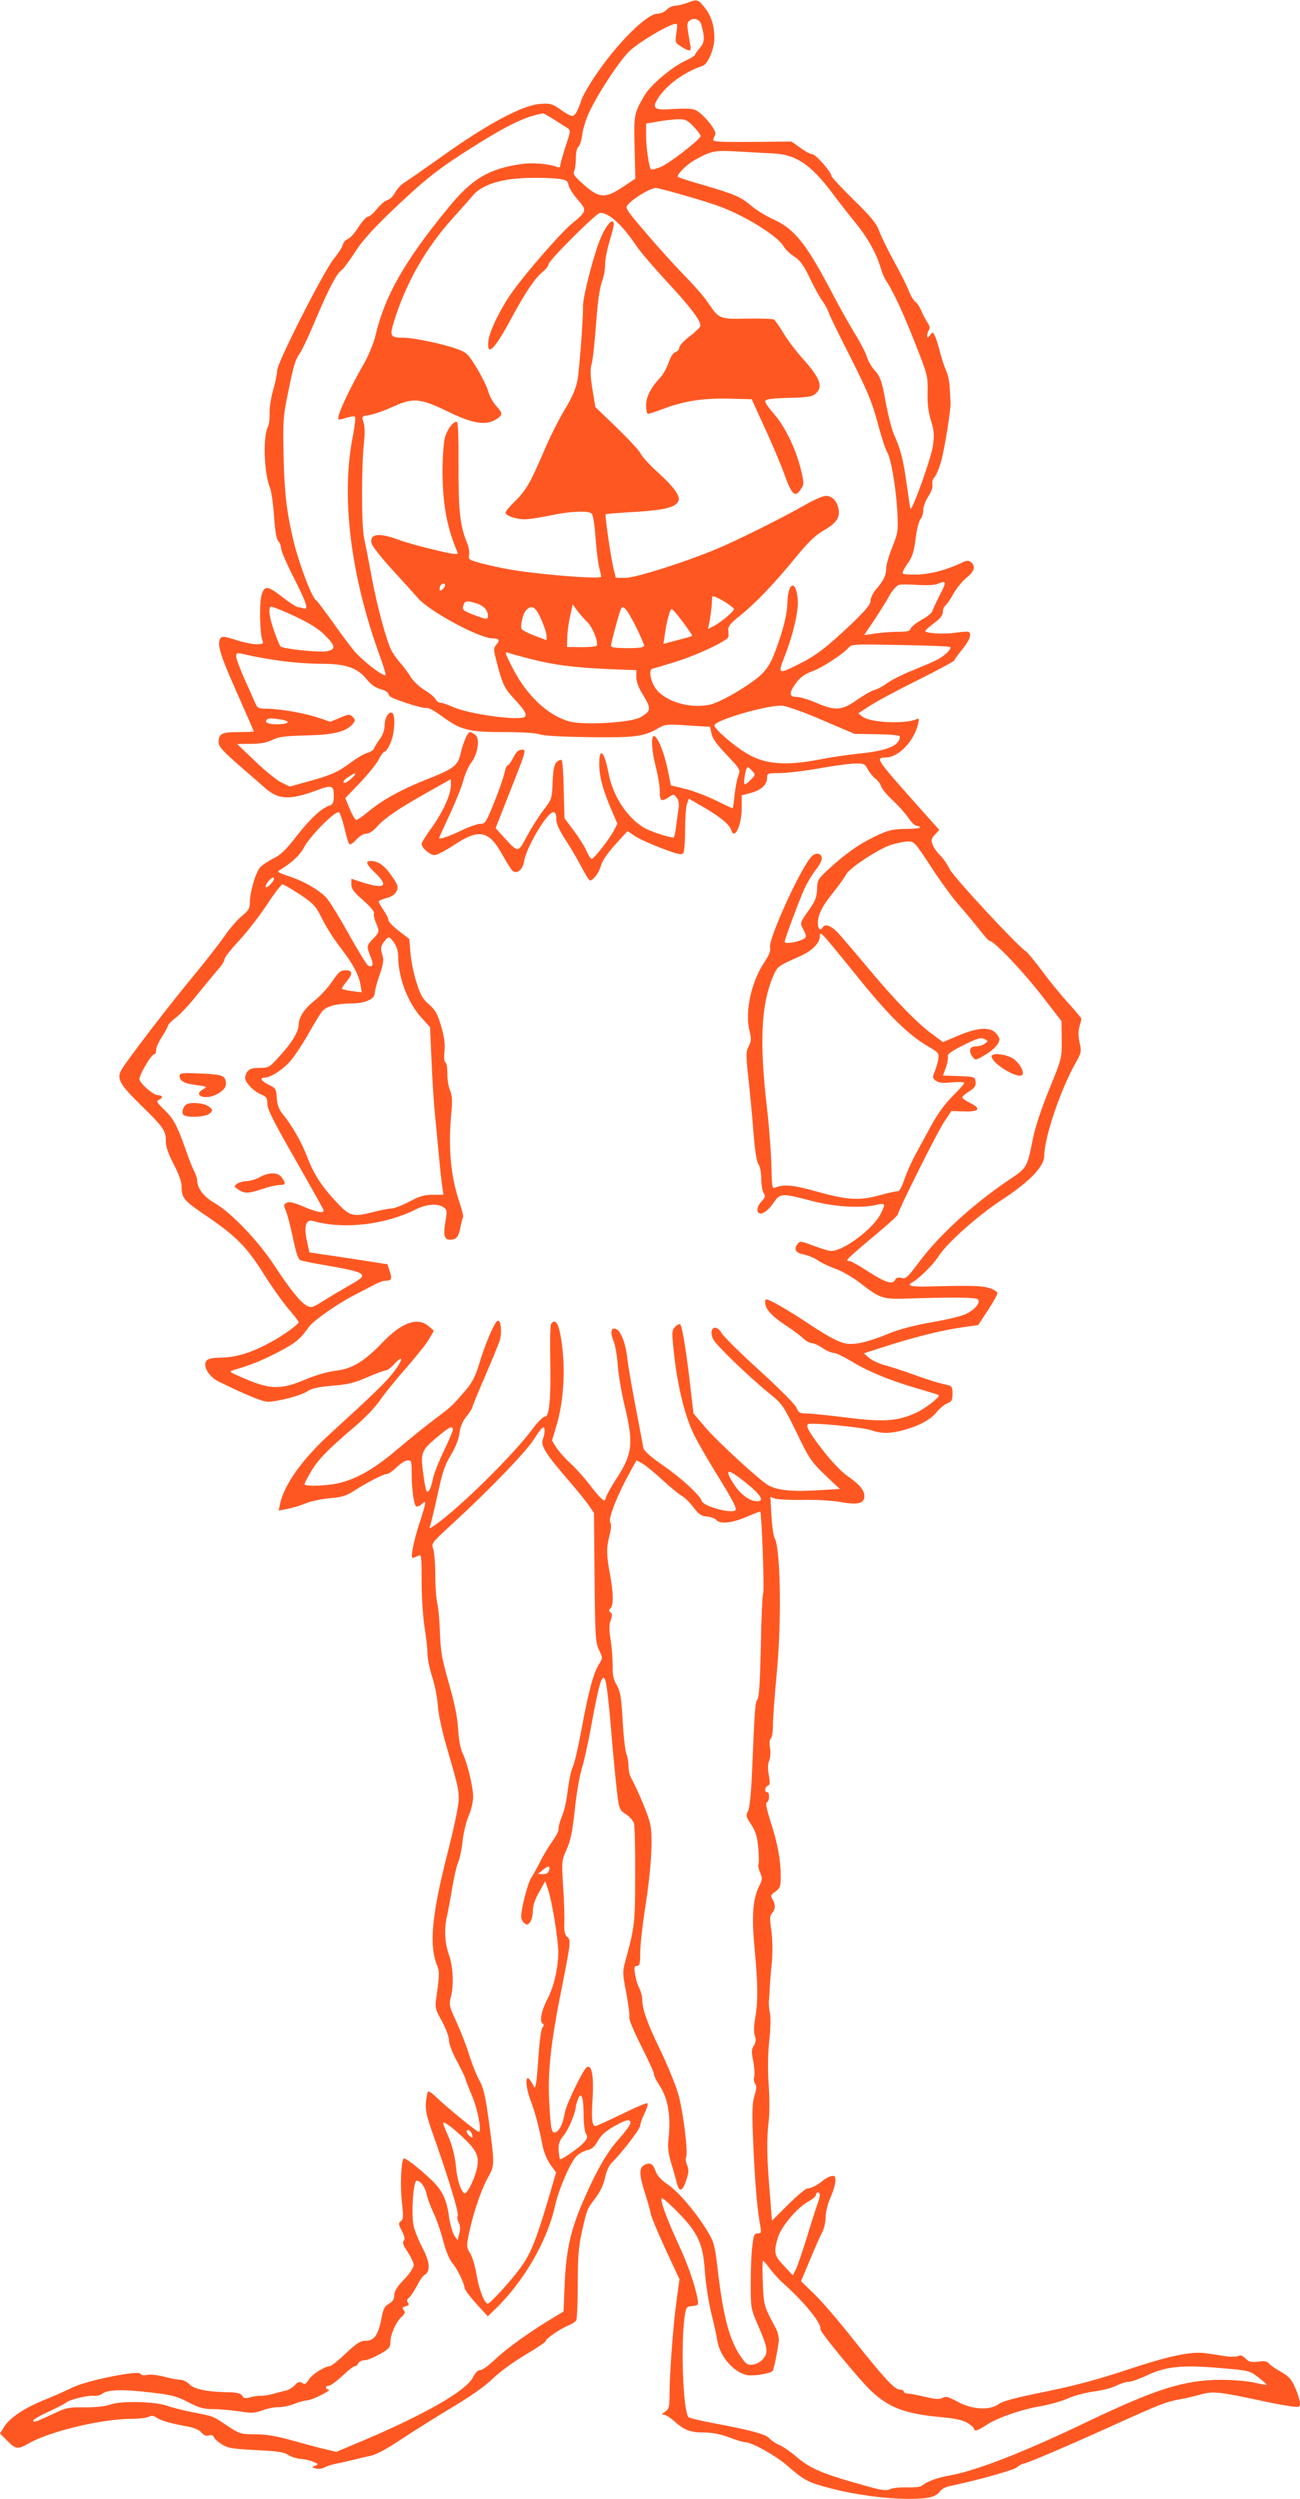 <?xml version="1.0" standalone="no"?>
<!DOCTYPE svg PUBLIC "-//W3C//DTD SVG 20010904//EN"
 "http://www.w3.org/TR/2001/REC-SVG-20010904/DTD/svg10.dtd">
<svg version="1.0" xmlns="http://www.w3.org/2000/svg"
 width="666pt" height="1280pt" viewBox="0 0 666 1280"
 preserveAspectRatio="xMidYMid meet">
<g transform="translate(0,1280) scale(0.1,-0.1)"
fill="#ff5722" stroke="none">
<path d="M3520 12785 c-19 -7 -47 -14 -61 -14 -14 -1 -34 -10 -44 -21 -10 -11
-30 -20 -46 -20 -56 0 -211 -155 -325 -326 -30 -45 -59 -97 -65 -115 -16 -50
-30 -77 -44 -83 -7 -2 -34 11 -61 31 -45 32 -54 34 -105 31 -90 -6 -267 -100
-489 -258 -101 -72 -196 -138 -211 -147 -14 -8 -34 -30 -44 -48 -9 -19 -27
-36 -39 -39 -12 -3 -37 -24 -55 -46 -17 -22 -38 -40 -46 -40 -8 0 -30 -24 -49
-54 -19 -30 -43 -57 -54 -60 -11 -4 -23 -17 -26 -30 -3 -13 -24 -45 -46 -72
-51 -62 -290 -532 -290 -571 0 -15 -9 -60 -20 -98 -11 -39 -20 -92 -19 -120 1
-27 -2 -59 -8 -70 -27 -53 -21 -238 11 -316 7 -19 16 -83 20 -144 5 -74 12
-115 21 -126 8 -8 15 -26 15 -38 0 -12 29 -80 65 -150 67 -132 78 -168 49
-157 -9 3 -21 6 -28 6 -7 0 -41 22 -77 50 -80 62 -95 63 -110 8 -11 -44 -8
-199 6 -230 6 -15 2 -18 -31 -18 -21 0 -69 10 -106 22 -60 19 -70 20 -79 8
-19 -28 -1 -86 85 -279 47 -106 86 -195 86 -197 0 -2 -35 -4 -78 -4 -85 0
-102 -8 -102 -51 0 -23 19 -44 101 -116 56 -48 118 -103 138 -120 66 -59 125
-62 259 -13 82 31 92 28 92 -24 0 -35 -4 -46 -19 -51 -42 -13 -102 -68 -171
-157 -55 -71 -83 -98 -119 -115 -26 -13 -56 -33 -68 -45 -23 -26 -53 -127 -53
-181 0 -30 -7 -41 -41 -69 -22 -18 -62 -64 -89 -103 -26 -38 -100 -133 -164
-210 -118 -142 -337 -428 -364 -475 -26 -45 -8 -76 103 -184 115 -113 125
-128 125 -184 0 -28 13 -64 40 -116 23 -43 40 -89 40 -108 0 -66 10 -77 130
-158 149 -102 205 -158 290 -294 38 -61 94 -140 124 -176 31 -36 56 -68 56
-72 0 -11 -73 -65 -141 -102 -98 -54 -175 -78 -253 -80 -53 -1 -71 -5 -80 -18
-17 -28 15 -81 65 -105 138 -68 224 -103 250 -103 52 0 173 32 203 53 21 15
54 22 128 29 81 6 115 15 179 43 44 19 86 35 94 35 8 0 28 14 44 32 49 53 47
24 -3 -41 -42 -54 -99 -109 -330 -320 -139 -127 -233 -261 -252 -357 l-6 -32
43 9 c24 4 68 17 96 29 29 11 85 23 125 26 59 5 83 12 124 39 65 42 149 85
167 85 8 0 30 16 50 35 20 19 45 35 56 35 18 0 20 -7 20 -59 -1 -80 11 -170
23 -177 5 -3 18 2 29 12 25 23 24 13 -11 -95 -31 -94 -48 -181 -36 -181 4 0
16 5 27 10 18 10 19 6 19 -132 0 -79 7 -183 15 -233 8 -49 15 -111 15 -136 0
-25 11 -77 23 -115 13 -38 27 -105 30 -149 3 -46 22 -134 43 -205 60 -207 64
-223 64 -277 0 -31 -24 -146 -60 -286 -79 -312 -93 -464 -49 -569 11 -27 10
-51 -7 -170 -6 -42 -2 -54 30 -111 20 -37 36 -79 36 -97 0 -19 17 -63 39 -104
21 -39 42 -82 46 -96 4 -14 20 -54 35 -90 28 -66 49 -180 33 -180 -10 0 -162
124 -216 176 -20 20 -40 34 -44 31 -3 -4 -8 -28 -11 -55 -3 -37 3 -69 27 -138
83 -232 144 -432 136 -444 -4 -7 -2 -22 5 -34 8 -15 9 -33 3 -57 l-9 -34 -17
25 c-9 14 -21 58 -27 98 -12 88 -35 134 -92 188 -68 64 -136 116 -141 107 -13
-21 -17 -147 -8 -223 8 -72 8 -87 -5 -97 -14 -10 -13 -16 5 -51 14 -28 17 -42
9 -50 -8 -8 -2 -24 21 -58 17 -26 31 -56 31 -67 0 -11 -22 -44 -50 -73 -36
-37 -50 -61 -50 -81 0 -20 -8 -32 -28 -44 -22 -12 -29 -26 -38 -76 -16 -83
-37 -113 -80 -113 -28 0 -46 -12 -103 -65 -37 -36 -74 -65 -80 -65 -26 0 -93
-42 -109 -69 -14 -23 -20 -26 -34 -17 -14 8 -22 6 -38 -12 -11 -12 -33 -25
-48 -28 -15 -3 -45 -11 -67 -17 -22 -6 -48 -10 -59 -9 -10 1 -34 -2 -52 -7
-28 -8 -36 -6 -43 7 -7 12 -24 17 -63 18 -110 1 -182 15 -206 40 -13 13 -34
24 -47 24 -13 0 -51 7 -85 16 -34 9 -73 13 -88 9 -15 -4 -28 -1 -33 6 -11 19
-277 -35 -349 -71 -30 -15 -95 -44 -145 -64 -103 -42 -177 -92 -205 -139 l-20
-32 37 -37 c43 -44 54 -46 110 -14 107 62 376 126 525 126 38 0 78 5 89 10 14
8 25 7 41 -4 24 -16 79 -31 163 -46 31 -6 57 -18 67 -30 12 -15 24 -20 38 -15
13 4 22 1 26 -9 3 -9 22 -25 41 -37 30 -19 56 -23 173 -29 107 -5 144 -10 165
-24 15 -10 43 -19 63 -21 21 -1 51 -8 67 -15 27 -11 28 -13 10 -20 -19 -7 -19
-7 2 -14 13 -4 32 -2 45 5 13 7 41 16 63 20 22 4 60 13 85 19 25 6 65 16 90
21 28 6 86 37 155 84 61 40 178 114 260 163 97 58 171 110 210 148 34 34 106
86 168 123 59 35 105 66 103 69 -7 7 70 61 113 79 20 8 39 20 43 27 4 6 8 89
8 184 0 136 4 192 20 265 28 123 25 117 70 177 25 34 43 71 50 106 7 33 21 63
35 77 47 45 145 172 145 189 0 10 10 38 22 63 12 24 19 48 15 51 -4 4 -63 -21
-131 -55 -69 -33 -129 -61 -135 -61 -18 0 -22 35 -15 141 7 119 -5 180 -32
158 -20 -17 -103 -189 -110 -229 -9 -54 -25 -90 -44 -100 -24 -13 -28 6 -36
150 -9 154 8 308 62 577 49 248 50 255 29 273 -12 10 -15 29 -14 69 2 31 -1
116 -6 188 -8 130 -7 134 19 192 20 45 29 91 41 202 8 79 24 171 34 204 11 33
34 134 50 225 34 182 47 237 61 245 14 9 23 -53 45 -315 8 -96 20 -217 26
-268 11 -90 13 -94 46 -115 18 -12 37 -33 41 -47 4 -14 7 -133 6 -265 0 -246
-2 -264 -50 -439 -15 -55 -15 -65 5 -167 11 -60 18 -115 15 -123 -3 -8 24 -73
60 -144 36 -71 66 -136 66 -145 0 -9 11 -32 24 -52 48 -70 64 -157 51 -280 -5
-46 -1 -76 15 -130 12 -38 24 -83 28 -99 12 -46 29 -41 47 14 14 42 15 56 5
80 -7 16 -9 34 -5 40 12 20 -16 245 -42 330 -14 47 -56 148 -93 225 -65 134
-90 205 -90 258 0 13 -7 38 -16 56 -9 18 -18 50 -21 72 -5 32 -3 39 11 39 13
0 16 12 16 68 0 37 11 139 25 227 32 202 41 363 26 432 -9 44 -58 162 -102
245 -5 10 -9 33 -9 52 0 19 -5 47 -11 63 -6 15 -15 92 -19 171 -7 120 -12 148
-30 180 -17 28 -22 52 -21 97 0 33 -4 92 -10 132 -9 53 -9 80 0 104 9 25 8 34
-1 40 -10 7 -10 11 0 21 16 16 15 79 -3 175 -18 96 -19 134 -2 199 9 35 10 56
3 67 -11 17 37 141 101 255 l34 62 31 -17 c17 -10 63 -48 102 -84 39 -36 83
-72 97 -80 15 -8 42 -34 61 -59 28 -37 40 -46 70 -48 20 -2 42 -10 48 -18 19
-22 79 -16 154 16 38 16 70 29 71 27 7 -9 22 -405 15 -417 -4 -8 -10 -131 -12
-272 -4 -177 -9 -262 -17 -272 -12 -14 -15 -49 -28 -371 -5 -117 -13 -188 -21
-203 -12 -20 -10 -28 16 -67 23 -35 31 -61 37 -120 3 -41 4 -78 1 -84 -3 -5 0
-24 8 -42 13 -30 12 -37 -5 -71 -32 -64 -39 -152 -23 -320 17 -185 18 -271 3
-354 -7 -41 -8 -73 -2 -91 7 -21 6 -34 -5 -51 -12 -18 -13 -32 -3 -80 6 -31 8
-67 5 -80 -4 -12 -1 -28 5 -36 8 -10 7 -26 -4 -62 -12 -41 -13 -83 -5 -265 9
-198 20 -321 36 -406 5 -28 3 -33 -14 -33 -18 0 -21 -9 -28 -68 -5 -37 -8
-123 -8 -192 0 -122 1 -127 37 -210 50 -115 54 -139 28 -171 -12 -15 -34 -29
-52 -31 -27 -4 -35 0 -59 34 -62 86 -95 208 -124 461 -14 117 -18 133 -52 189
-60 98 -147 200 -202 238 -35 23 -55 46 -63 68 -13 39 -29 48 -58 32 -28 -14
-27 -49 4 -146 14 -43 27 -90 29 -104 2 -14 36 -95 75 -180 l72 -155 -15 -110
c-17 -121 -36 -378 -36 -485 0 -59 -3 -70 -22 -83 -19 -13 -20 -16 -6 -16 10
-1 35 -17 56 -36 49 -44 80 -55 152 -55 39 0 83 -9 126 -25 36 -14 74 -25 83
-25 33 0 156 -69 212 -118 89 -77 107 -87 217 -116 127 -34 288 -56 409 -56
99 0 139 10 160 40 7 10 28 21 46 25 140 29 326 81 346 96 13 11 28 19 33 19
15 0 230 92 462 197 238 108 272 121 341 133 28 5 76 16 107 25 63 17 89 15
313 -33 50 -11 114 -23 143 -27 50 -7 52 -6 52 17 -1 12 -11 47 -24 76 -19 44
-32 59 -72 82 -28 15 -56 35 -63 44 -10 11 -24 14 -56 9 -35 -4 -46 -2 -64 16
-15 15 -26 19 -37 13 -8 -4 -38 -5 -67 -1 -29 5 -73 11 -99 15 -76 11 -188
-13 -408 -86 -147 -49 -264 -80 -415 -111 -149 -30 -218 -48 -238 -63 -46 -34
-136 -29 -210 11 -48 26 -62 30 -77 21 -14 -9 -35 -8 -92 5 -40 10 -81 17 -90
17 -10 0 -18 5 -18 10 0 6 -9 10 -21 10 -26 0 -81 60 -240 260 -67 85 -154
187 -193 225 l-72 70 46 110 c25 61 53 124 63 142 9 18 17 52 17 76 0 26 11
69 25 101 14 31 25 70 25 85 0 25 -3 28 -22 24 -13 -3 -32 -14 -43 -23 -26
-23 -60 -40 -79 -40 -8 0 -52 -37 -98 -82 l-83 -83 -11 140 c-15 173 -17 279
-6 368 5 38 5 123 0 190 -5 80 -4 157 3 223 7 57 8 119 4 140 -5 22 -7 50 -6
63 2 14 4 48 5 75 2 28 6 87 11 131 4 47 3 110 -3 155 -9 62 -9 77 4 91 17 19
18 43 2 70 -11 18 -10 23 15 40 24 18 27 27 27 77 0 82 -16 171 -52 280 -20
64 -27 97 -19 100 14 5 15 52 1 52 -15 0 -12 27 4 33 11 4 12 16 5 54 -6 32
-6 57 2 75 6 15 8 44 4 66 -4 25 -2 42 4 47 6 3 11 34 11 68 0 34 9 157 20
272 25 265 19 631 -11 686 -7 13 -14 66 -17 117 l-5 94 24 -8 c13 -5 76 -8
139 -7 63 2 149 -3 190 -10 88 -16 124 -10 128 22 5 32 -21 65 -80 106 -31 20
-81 72 -121 122 -80 102 -101 139 -87 148 16 10 280 -16 324 -31 49 -18 97
-18 163 0 79 21 141 54 171 92 15 18 39 39 54 45 24 10 28 17 28 50 0 34 -3
39 -27 45 -47 10 -95 25 -178 55 -44 16 -106 36 -138 45 -32 8 -70 26 -85 39
l-26 23 109 35 c145 47 290 83 394 98 l83 12 49 75 c27 41 49 80 49 88 0 7
-17 18 -37 25 -40 13 -90 15 -286 10 -119 -4 -147 2 -112 21 35 20 108 92 134
134 44 68 199 206 322 287 145 95 219 172 219 227 0 92 84 341 162 478 28 49
29 56 19 101 -7 32 -7 60 -1 82 6 19 10 37 10 41 0 3 -29 38 -65 78 -36 39
-97 113 -135 165 -39 52 -77 98 -84 102 -38 22 -368 377 -390 420 -13 26 -35
59 -49 71 -14 13 -31 37 -38 53 -10 27 -9 32 11 54 l22 24 -124 139 c-199 224
-205 232 -149 232 65 1 145 84 165 174 6 25 5 28 -11 21 -61 -25 -237 -16
-274 14 l-22 17 55 36 c30 20 140 80 246 132 106 53 192 100 192 104 0 4 18
29 40 56 37 45 50 79 33 89 -5 3 -35 1 -68 -4 -60 -9 -155 -3 -155 9 1 4 21
22 45 40 31 22 45 40 45 56 0 13 7 29 15 36 8 7 27 34 41 61 15 26 44 62 65
79 41 33 49 59 24 80 -13 11 -23 10 -53 -5 -72 -34 -158 -57 -224 -58 -36 -1
-69 1 -73 5 -4 4 7 26 24 50 25 35 33 59 42 128 5 47 17 92 25 101 8 8 14 30
14 47 0 17 12 48 26 69 15 23 24 47 21 61 -2 13 2 30 11 38 8 9 24 46 34 82
18 65 51 272 48 302 -1 8 -2 40 -4 70 -1 30 -9 71 -18 90 -9 19 -24 64 -33
100 -9 35 -21 73 -27 83 -9 18 -10 18 -23 0 -11 -14 -14 -15 -15 -3 0 8 4 22
9 29 7 10 4 23 -8 40 -10 15 -23 41 -31 59 -7 18 -20 38 -29 45 -10 7 -25 32
-35 57 -9 25 -43 92 -75 150 -32 58 -66 128 -76 155 -14 40 -41 73 -131 161
-63 62 -114 117 -114 122 0 20 -81 112 -98 112 -10 0 -38 15 -62 33 l-45 32
-203 -2 c-171 -1 -202 1 -198 13 3 8 8 20 11 27 6 15 -40 77 -81 110 -28 22
-46 24 -162 17 -69 -4 -81 8 -53 53 44 71 134 137 232 170 26 9 59 88 59 141
0 66 -17 118 -52 160 -32 40 -37 41 -88 21z m73 -112 c19 -67 17 -90 -8 -119
-14 -16 -25 -32 -25 -36 0 -3 -24 -18 -52 -31 -67 -31 -176 -124 -205 -174
-55 -94 -56 -98 -52 -268 l4 -160 -63 -42 c-91 -61 -122 -59 -200 10 -47 41
-58 56 -51 69 5 9 9 39 9 66 0 30 5 54 14 61 7 6 16 34 19 62 4 29 19 79 35
113 49 104 161 273 211 318 48 43 175 120 220 133 23 7 23 6 16 -44 -7 -49 -6
-51 27 -71 45 -27 51 -25 44 13 -19 104 -19 110 -1 123 21 16 51 4 58 -23z
m-755 -485 c28 -18 59 -38 69 -44 17 -11 17 -15 -10 -95 -15 -46 -27 -90 -27
-98 0 -8 -6 -11 -17 -6 -41 16 -126 23 -180 15 -168 -24 -255 -75 -376 -224
-224 -272 -327 -454 -373 -654 -9 -37 -34 -100 -58 -142 -82 -143 -143 -276
-132 -288 3 -2 21 1 40 8 20 6 39 9 44 6 5 -3 0 -45 -9 -93 -64 -314 -14 -721
140 -1142 17 -47 29 -87 26 -89 -10 -10 -117 73 -159 122 -23 28 -75 97 -114
153 -40 56 -77 105 -83 109 -21 12 -85 181 -114 298 -35 145 -48 248 -52 436
-4 172 -2 207 17 300 34 170 41 193 66 230 13 19 51 100 84 180 67 157 104
228 131 247 9 7 40 48 68 92 36 57 92 119 198 220 162 154 230 208 410 321
176 111 269 155 355 169 3 1 29 -14 56 -31z m716 -37 c21 -22 37 -44 35 -49
-8 -22 -164 -142 -206 -158 -24 -9 -46 -15 -48 -12 -10 10 -25 114 -25 173 l0
62 58 10 c31 6 77 11 102 12 41 1 50 -3 84 -38z m408 -137 c114 -5 191 -56
298 -198 37 -50 94 -122 125 -160 60 -74 105 -154 126 -226 7 -25 20 -56 30
-70 34 -50 89 -169 150 -325 61 -155 63 -162 61 -245 -1 -59 4 -103 18 -146
16 -52 17 -73 9 -130 -9 -63 -109 -341 -115 -319 -2 6 -10 62 -19 125 -17 124
-31 179 -64 252 -12 26 -30 97 -42 159 -21 119 -28 140 -64 179 -12 14 -28 43
-35 65 -7 22 -34 74 -60 115 -25 41 -80 138 -120 215 -129 246 -189 321 -295
370 -38 17 -90 49 -115 70 -56 47 -83 59 -243 106 -71 20 -131 40 -134 43 -9
9 46 64 82 84 90 50 105 53 225 46 63 -4 145 -8 182 -10z m-1099 -130 c39 -6
46 -10 50 -33 3 -15 24 -48 47 -74 48 -55 48 -58 -33 -125 -59 -50 -230 -246
-302 -347 -61 -85 -117 -200 -123 -251 -9 -85 31 -46 118 116 73 135 121 206
161 238 16 13 29 30 29 38 0 19 246 264 265 264 45 0 114 -63 182 -165 22 -33
93 -116 157 -185 124 -133 178 -205 174 -230 -2 -8 -27 -32 -56 -54 -28 -21
-52 -47 -52 -56 0 -10 -8 -20 -19 -23 -11 -3 -25 -23 -35 -53 -9 -26 -27 -60
-40 -74 -51 -54 -76 -102 -76 -146 0 -24 4 -44 10 -44 5 0 39 11 76 25 108 41
206 56 337 53 l118 -3 68 -149 c38 -82 84 -191 102 -243 37 -100 53 -114 83
-67 16 24 16 30 -3 107 -27 105 -81 215 -137 278 -24 27 -44 56 -44 63 0 11
26 15 119 18 100 2 122 6 140 22 40 36 23 79 -70 183 -33 37 -77 95 -96 128
-20 33 -42 63 -47 68 -6 4 -68 6 -137 5 -143 -3 -145 -3 -202 82 -16 25 -69
86 -117 135 -49 50 -138 148 -199 220 -106 124 -110 130 -93 148 32 36 124 89
146 84 65 -14 261 -71 321 -94 130 -47 299 -152 328 -203 10 -17 36 -42 57
-55 29 -19 47 -43 79 -110 23 -48 52 -101 65 -118 13 -18 27 -43 31 -57 4 -14
54 -117 112 -230 86 -171 110 -227 139 -335 19 -72 41 -140 49 -151 19 -30 45
-179 52 -304 5 -101 4 -108 -26 -183 -17 -43 -31 -91 -31 -108 0 -36 -13 -62
-51 -107 -16 -18 -29 -44 -29 -59 0 -19 -24 -48 -101 -122 -125 -118 -179
-160 -271 -205 -100 -50 -103 -49 -72 32 47 119 76 242 71 300 -8 105 -50 93
-53 -15 -1 -45 -13 -102 -34 -168 -40 -123 -59 -161 -102 -202 -58 -54 -207
-141 -263 -153 -101 -21 -226 16 -275 82 -27 37 -38 96 -19 102 8 2 55 16 104
31 118 35 285 113 287 134 0 9 0 26 -1 37 -1 16 16 36 62 72 78 62 176 165
286 300 60 73 99 111 138 133 66 38 88 68 79 111 -8 42 -33 68 -65 68 -15 0
-62 -21 -106 -46 -113 -65 -356 -186 -456 -227 -166 -69 -413 -147 -465 -147
l-49 0 -13 53 c-14 61 -44 268 -39 273 2 2 70 7 153 12 150 9 208 24 220 57
10 24 -25 72 -102 142 -42 37 -83 82 -91 98 -8 17 -64 77 -124 135 l-109 105
-15 91 c-10 64 -12 101 -5 125 6 18 14 92 20 164 13 172 20 222 36 269 8 21
14 58 14 81 0 24 9 71 19 106 27 91 30 108 21 114 -12 7 -37 -26 -61 -80 -32
-71 -93 -303 -92 -350 1 -67 -18 -316 -28 -380 -8 -43 -25 -85 -64 -150 -30
-49 -80 -148 -110 -220 -69 -161 -91 -198 -149 -255 -25 -24 -46 -50 -46 -56
0 -16 54 -34 100 -34 20 0 79 9 131 20 99 21 185 25 208 11 9 -6 16 -46 22
-126 5 -64 13 -133 19 -153 5 -21 10 -41 10 -46 0 -15 -338 12 -485 40 -44 8
-106 22 -138 31 -54 15 -58 18 -54 41 3 14 -2 40 -9 58 -37 89 -46 165 -45
397 1 147 -2 227 -9 227 -20 0 -49 -40 -61 -82 -6 -24 -12 -101 -12 -173 1
-170 22 -286 77 -415 5 -13 -15 -11 -116 13 -68 16 -152 39 -188 53 -101 37
-149 30 -136 -21 4 -14 53 -76 109 -137 56 -61 112 -123 125 -138 53 -67 317
-210 386 -210 32 0 39 -10 19 -32 -15 -17 -15 -24 -3 -71 32 -128 42 -150 89
-201 62 -66 76 -92 55 -100 -45 -17 -289 18 -364 53 -25 11 -53 21 -62 21 -10
0 -22 9 -28 20 -6 11 -31 31 -56 46 -25 15 -57 45 -71 68 -14 23 -38 55 -53
71 -15 17 -34 44 -43 60 -26 47 -77 237 -103 380 -13 72 -30 159 -38 195 -15
67 -15 374 0 507 4 36 2 73 -4 91 -10 29 -10 30 31 36 23 4 77 23 121 43 104
47 139 44 286 -28 124 -60 192 -70 243 -36 34 22 34 29 -2 69 -16 18 -34 51
-40 74 -6 22 -32 75 -58 118 -43 71 -53 81 -98 97 -68 26 -225 59 -277 59 -69
0 -73 7 -49 85 61 197 164 377 303 530 40 44 85 95 100 113 48 58 154 90 304
91 50 1 112 -2 137 -5z m1952 -2131 c-19 -38 -36 -75 -39 -84 -3 -10 -27 -29
-55 -44 -28 -16 -53 -36 -56 -45 -4 -13 -17 -16 -58 -16 -28 0 -81 -3 -116 -8
l-64 -9 50 74 c27 41 63 97 78 126 16 28 39 54 50 57 11 3 54 3 95 0 43 -3 86
-1 100 4 49 21 51 13 15 -55z m-2535 48 c0 -5 -6 -14 -14 -21 -12 -9 -15 -8
-13 9 1 20 27 31 27 12z m1443 -90 c20 -13 37 -27 37 -31 0 -12 -66 -67 -102
-86 l-31 -16 8 38 c4 22 9 57 11 79 1 22 2 43 3 47 1 9 25 -1 74 -31z m-1284
-1 c36 -10 60 -35 61 -62 0 -23 -6 -23 -74 3 -57 22 -60 26 -50 53 7 19 17 20
63 6z m-776 -162 c57 -57 59 -75 10 -84 -39 -7 -223 12 -236 25 -4 4 -19 39
-32 77 -24 67 -31 115 -19 126 3 4 56 -17 117 -45 81 -38 125 -65 160 -99z
m1349 62 c27 -28 56 -105 44 -118 -4 -4 -40 -7 -79 -7 l-72 1 1 44 c0 25 6 74
14 110 l14 64 25 -34 c14 -18 38 -46 53 -60z m249 -26 c21 -44 39 -86 39 -92
0 -8 -26 -12 -85 -12 -61 0 -85 4 -85 12 0 7 12 57 27 110 26 94 28 97 46 80
10 -9 36 -53 58 -98z m-488 43 c15 -34 27 -72 27 -84 l0 -22 -62 23 c-34 13
-64 29 -66 35 -7 21 8 80 24 96 29 29 48 17 77 -48z m726 -14 c28 -37 49 -69
47 -70 -2 -2 -35 -12 -75 -22 l-72 -19 6 41 c11 78 27 137 36 137 5 0 31 -30
58 -67z m1369 -127 c9 -9 -30 -47 -68 -66 -19 -10 -76 -34 -125 -54 -50 -20
-108 -49 -131 -66 -22 -16 -52 -32 -67 -35 -14 -4 -54 -27 -88 -51 -77 -54
-109 -56 -207 -14 -39 17 -85 30 -101 30 -40 0 -40 22 -1 74 21 28 45 44 80
57 50 17 163 91 190 124 12 15 38 16 263 11 137 -2 252 -7 255 -10z m-3437
-70 c59 -9 155 -16 213 -16 129 0 186 -20 235 -80 21 -27 45 -43 71 -50 22 -6
40 -17 40 -24 0 -8 12 -18 28 -24 80 -31 156 -52 168 -48 7 3 43 -17 81 -45
94 -69 136 -79 319 -79 94 0 164 -5 181 -12 18 -7 110 -12 253 -14 238 -3 280
3 356 48 30 18 45 19 148 12 l114 -7 7 -34 c4 -24 28 -57 77 -109 71 -75 72
-75 60 -109 -7 -18 -15 -63 -19 -99 -3 -36 -8 -66 -10 -66 -3 0 -42 18 -86 40
-45 22 -115 49 -156 59 l-74 18 -17 85 c-18 85 -52 168 -70 168 -16 0 -11 -80
10 -160 11 -41 20 -96 20 -122 0 -52 7 -57 47 -31 24 16 26 16 40 -3 10 -13
13 -32 9 -59 -4 -22 -9 -64 -13 -92 -3 -29 -9 -53 -12 -53 -27 0 -128 34 -158
54 -85 54 -154 163 -175 274 -21 112 -48 140 -48 50 0 -65 17 -129 60 -231
l33 -77 -19 -36 c-24 -45 -102 -144 -113 -144 -4 0 -17 19 -27 43 -10 23 -40
70 -66 104 l-46 62 -4 144 c-1 80 -6 149 -11 153 -4 4 -15 0 -25 -9 -13 -13
-18 -39 -21 -104 -3 -83 -4 -87 -47 -143 -24 -31 -62 -92 -85 -134 -46 -86
-43 -86 -118 -4 l-42 46 79 201 c77 195 79 201 56 201 -17 0 -29 -10 -44 -40
-11 -22 -24 -40 -29 -40 -5 0 -12 -17 -16 -37 -4 -20 -27 -88 -52 -150 -42
-104 -47 -113 -72 -113 -14 0 -55 -14 -91 -31 -71 -34 -120 -51 -120 -41 0 3
25 58 55 122 30 64 61 142 69 173 8 31 26 72 40 90 35 46 46 125 21 143 -11 8
-22 14 -27 14 -12 0 -34 -50 -48 -108 -15 -65 -33 -79 -183 -138 -125 -50
-219 -102 -292 -163 -27 -23 -54 -41 -60 -41 -5 0 -20 25 -33 56 l-23 56 75
78 c41 43 84 97 96 119 11 23 25 41 31 41 5 0 19 19 29 43 24 53 28 157 5 157
-19 0 -35 -31 -35 -71 0 -18 -10 -46 -23 -63 -13 -17 -26 -39 -30 -48 -3 -10
-19 -20 -34 -24 -15 -4 -50 -24 -78 -44 -71 -54 -107 -70 -220 -101 l-100 -28
-42 20 c-23 11 -84 60 -135 109 l-93 89 70 1 c50 0 82 6 110 20 32 16 63 20
175 23 141 3 205 19 239 61 12 15 12 19 -2 34 -16 15 -20 15 -66 -5 l-49 -20
-68 23 c-71 23 -195 44 -265 44 -34 0 -41 4 -51 28 -6 15 -31 70 -55 123 -23
52 -43 105 -43 116 0 21 2 21 58 8 31 -8 105 -21 163 -29z m1285 9 c121 -31
219 -44 396 -52 l148 -6 0 -36 c0 -24 12 -56 37 -95 40 -66 39 -78 -16 -110
-48 -28 -294 -42 -366 -21 -108 31 -214 130 -285 266 -45 87 -47 94 -22 84 9
-4 58 -17 108 -30z m1500 -315 l162 -69 116 -2 c66 -1 116 -5 116 -11 0 -47
-62 -73 -207 -88 -59 -6 -153 -20 -208 -31 -172 -33 -278 -24 -370 32 -67 40
-165 125 -165 143 0 27 281 108 350 101 24 -3 117 -36 206 -75z m-2774 4 c52
-9 37 -24 -22 -24 -46 0 -67 9 -53 24 8 8 27 8 75 0z m3003 -253 c8 -16 25
-38 38 -48 14 -10 28 -29 31 -41 4 -13 30 -44 58 -70 28 -26 64 -66 80 -89 16
-24 35 -43 43 -43 8 0 16 -3 19 -8 2 -4 -31 -8 -75 -8 -68 -1 -88 -6 -153 -37
-83 -39 -151 -87 -240 -168 -56 -52 -59 -57 -60 -104 -2 -41 -9 -61 -45 -111
-43 -61 -43 -62 -27 -92 22 -42 21 -46 -17 -60 -36 -13 -77 -16 -77 -6 0 14
74 211 100 269 15 33 41 77 59 99 17 21 31 47 31 58 0 27 -27 34 -50 13 -52
-47 -225 -426 -215 -468 4 -16 -4 -38 -28 -74 -68 -101 -101 -252 -78 -351 11
-42 10 -55 -3 -81 -15 -27 -15 -43 -2 -163 8 -73 20 -198 26 -277 7 -93 16
-152 26 -165 8 -11 14 -44 14 -73 0 -29 5 -62 12 -73 10 -16 9 -23 -10 -43
-21 -22 -28 -48 -16 -59 13 -14 47 8 75 48 36 53 40 54 196 13 124 -32 253
-39 336 -20 43 10 45 5 18 -48 -42 -81 -203 -198 -259 -188 -15 2 -55 15 -90
28 -61 23 -64 23 -77 6 -20 -27 -8 -45 33 -53 21 -4 53 -17 72 -30 19 -13 61
-33 93 -44 32 -12 86 -43 121 -70 110 -84 114 -86 261 -81 230 7 334 6 345 -5
15 -15 -14 -51 -60 -74 -21 -11 -101 -30 -177 -43 -92 -16 -166 -36 -223 -59
-106 -44 -175 -59 -221 -49 -41 9 -99 42 -219 122 -47 31 -109 68 -137 83 -51
26 -53 26 -53 6 0 -34 29 -67 98 -114 37 -24 80 -55 95 -70 15 -14 36 -26 46
-26 10 0 35 -11 55 -25 20 -14 46 -25 58 -25 11 0 52 -20 92 -44 80 -50 204
-101 346 -141 52 -15 97 -29 99 -31 9 -9 -67 -68 -117 -91 -92 -43 -168 -48
-355 -24 -91 11 -183 21 -205 21 -35 0 -41 4 -52 30 -7 17 -89 99 -189 190
-97 88 -184 174 -193 190 -30 53 -70 28 -45 -29 13 -29 187 -197 295 -284 59
-48 67 -60 133 -195 64 -133 75 -149 145 -217 l77 -72 -124 -7 c-123 -7 -195
0 -243 26 -40 22 -259 222 -321 295 l-62 73 -13 108 c-21 195 -46 346 -56 349
-6 2 -18 -5 -27 -15 -16 -17 -16 -28 -2 -153 18 -155 53 -297 96 -389 17 -36
68 -126 114 -200 90 -146 111 -187 103 -196 -20 -19 -165 20 -173 48 -10 30
-104 117 -200 183 -62 43 -96 74 -99 88 -2 12 -20 108 -40 212 -20 105 -39
215 -42 245 -7 72 -31 138 -55 151 -28 14 -35 -12 -16 -60 9 -21 19 -78 22
-127 4 -49 20 -143 36 -209 45 -187 39 -242 -39 -363 -28 -42 -53 -87 -57
-100 -7 -23 -7 -23 -27 -5 -11 10 -39 43 -61 73 -23 30 -65 77 -94 104 -29 26
-62 64 -74 83 l-21 34 20 67 c44 140 52 332 21 485 -11 55 -28 72 -46 45 -4
-7 -6 -88 -4 -179 4 -205 -5 -297 -27 -295 -9 0 -38 -28 -64 -64 -100 -134
-372 -402 -497 -490 -31 -22 -34 -22 -27 -4 4 10 21 82 38 159 24 112 37 152
68 202 23 38 40 81 44 112 4 32 16 61 36 86 17 21 30 42 30 47 0 5 29 75 64
156 35 81 69 164 76 185 13 43 6 112 -12 101 -16 -10 -63 -119 -92 -217 -22
-71 -36 -98 -76 -145 -68 -78 -65 -75 -155 -143 -44 -33 -127 -100 -185 -149
-114 -98 -204 -151 -296 -175 -60 -16 -184 -21 -184 -7 0 4 14 31 31 60 35 62
88 117 219 228 57 47 112 105 138 143 24 35 84 109 133 164 49 56 101 121 116
146 l26 45 -27 23 c-56 48 -137 20 -235 -82 -93 -98 -158 -137 -240 -146 -41
-5 -101 -22 -156 -45 -123 -52 -177 -52 -304 1 -87 37 -91 40 -65 47 89 26
139 46 227 91 92 48 114 66 160 131 21 30 146 118 232 162 33 17 78 40 100 52
21 12 49 22 62 22 29 0 33 9 19 50 l-11 34 -120 19 c-66 10 -156 24 -200 30
l-80 12 -13 60 c-16 73 -5 111 31 101 155 -45 370 -20 527 59 55 28 115 32
144 10 16 -12 17 -20 8 -71 -12 -70 -6 -94 22 -94 34 0 45 13 55 64 5 26 11
49 14 52 2 3 -6 35 -18 72 -47 140 -60 283 -42 470 5 55 3 83 -8 109 -8 19
-14 58 -13 86 0 28 -4 53 -10 55 -6 2 -8 23 -5 56 4 39 -1 74 -17 130 -19 64
-30 83 -62 111 -32 27 -44 48 -64 112 -14 43 -28 111 -31 150 l-6 73 -53 41
c-30 23 -54 48 -54 56 0 8 -11 31 -25 51 -14 20 -25 40 -25 44 0 4 18 12 40
18 27 7 45 19 52 36 10 21 7 31 -26 78 -36 53 -69 76 -106 76 -31 0 -24 -17
26 -65 68 -67 42 -81 -78 -42 l-48 16 0 -29 c0 -23 13 -40 60 -81 34 -30 59
-58 56 -66 -3 -7 1 -28 9 -47 20 -48 20 -51 -16 -87 -31 -32 -32 -37 -8 -96
14 -34 9 -49 -14 -40 -7 3 -50 73 -96 155 -46 83 -98 168 -116 190 -37 42
-119 90 -205 117 -47 16 -52 20 -36 29 58 34 103 76 122 113 31 60 165 195
181 182 6 -6 19 -44 29 -85 9 -41 20 -76 25 -79 4 -3 20 8 35 25 16 17 37 30
51 30 15 0 36 14 55 36 40 45 111 93 261 177 l117 66 0 -29 c0 -49 -39 -136
-96 -216 -30 -41 -54 -80 -54 -86 0 -21 43 -58 66 -58 12 0 57 23 99 51 129
86 180 76 249 -50 22 -39 45 -76 52 -82 22 -18 53 7 59 49 11 71 118 252 150
252 10 0 15 -11 15 -35 0 -24 14 -56 48 -108 26 -40 63 -103 82 -140 19 -37
38 -67 43 -67 16 0 47 41 56 77 7 24 34 64 73 107 l63 69 37 -25 c20 -14 82
-42 138 -63 84 -32 103 -36 111 -24 5 8 9 62 9 121 0 59 4 118 10 132 l9 25
78 -45 c85 -50 130 -87 139 -116 17 -54 54 24 54 115 l0 63 45 12 c54 14 85
43 85 77 0 24 2 25 68 25 37 1 126 11 197 24 72 13 154 24 182 25 48 1 54 -1
68 -28z m-591 -10 c17 -19 17 -21 -9 -46 -14 -15 -28 -25 -31 -22 -7 7 7 87
16 87 4 0 15 -9 24 -19z m-2034 -16 c0 -7 -43 -45 -52 -45 -17 0 -7 16 20 32
30 19 32 20 32 13z m2949 -474 c46 -71 112 -162 148 -202 36 -41 83 -98 105
-126 22 -29 44 -53 49 -53 22 0 170 -156 264 -277 l103 -133 1 -95 c1 -95 1
-96 -63 -253 -41 -100 -72 -194 -85 -257 -28 -144 -30 -147 -118 -206 -182
-122 -358 -282 -461 -419 -67 -89 -71 -92 -98 -85 -14 3 -24 -1 -28 -10 -10
-27 -50 -15 -135 40 -46 30 -90 55 -97 55 -8 0 -14 2 -14 5 0 7 55 55 168 149
50 42 92 81 92 86 0 17 199 416 236 472 l38 57 64 -2 c79 -2 91 13 33 43 -23
11 -41 24 -41 29 0 5 16 19 36 31 28 18 34 28 32 49 -3 25 -5 26 -85 29 l-82
3 15 41 c8 23 12 48 10 57 -3 12 19 27 81 58 71 35 89 40 106 31 20 -10 20
-11 2 -24 -10 -8 -31 -14 -47 -14 -31 0 -38 -23 -15 -54 13 -18 16 -18 61 9
47 27 76 59 76 82 0 7 -9 22 -20 33 -31 31 -94 26 -189 -14 l-80 -34 -58 43
c-76 56 -195 178 -333 345 -62 74 -129 152 -148 173 -35 36 -65 47 -77 27 -12
-20 -25 -9 -25 20 0 45 21 87 80 160 28 36 58 77 65 91 17 33 160 127 228 151
29 9 68 17 87 18 34 0 37 -4 119 -129z m-3380 -87 c-12 -13 -25 -22 -27 -19
-9 8 29 56 39 49 6 -4 2 -15 -12 -30z m148 -56 c71 -48 81 -59 113 -124 19
-39 60 -104 92 -145 67 -87 97 -143 105 -195 l6 -37 -48 6 c-27 4 -50 9 -53
12 -2 2 7 18 22 35 35 42 34 60 -4 60 -24 0 -36 -9 -68 -57 -22 -32 -62 -76
-90 -98 -52 -41 -82 -86 -82 -124 0 -35 -34 -91 -95 -158 -55 -61 -58 -63
-105 -63 -38 0 -52 -5 -64 -21 -8 -12 -12 -29 -9 -38 10 -28 47 -63 81 -77 27
-12 32 -19 32 -49 0 -27 33 -93 141 -281 77 -135 143 -253 146 -261 8 -21 -32
-14 -111 20 -43 18 -65 23 -77 16 -16 -8 -17 -13 -4 -42 7 -18 24 -81 36 -139
15 -73 27 -109 38 -113 9 -4 64 -15 122 -25 224 -39 233 -46 134 -101 -42 -24
-104 -61 -138 -82 -54 -35 -63 -37 -84 -26 -34 18 -88 86 -169 209 -80 123
-222 271 -305 318 -55 31 -89 76 -89 117 0 9 -7 29 -15 46 -9 16 -30 69 -46
117 -42 119 -62 155 -111 201 -34 33 -38 41 -25 47 23 9 21 24 -3 24 -23 0
-86 53 -95 79 -6 19 60 131 76 131 5 0 9 10 9 23 0 12 14 42 30 67 16 25 30
50 30 55 0 6 18 25 41 42 22 17 73 71 111 120 39 48 86 105 104 126 19 20 34
44 34 53 0 9 34 53 76 97 41 45 106 128 142 184 37 56 72 102 79 103 6 0 47
-24 90 -52z m2833 -393 c184 -230 281 -325 393 -390 45 -26 48 -31 44 -59 -2
-17 -11 -46 -18 -64 -13 -31 -12 -35 6 -48 15 -11 35 -13 83 -8 35 3 62 2 62
-3 0 -5 -27 -35 -60 -68 -40 -40 -77 -91 -109 -150 -27 -49 -63 -116 -81 -149
-18 -32 -43 -88 -56 -125 -12 -37 -27 -65 -34 -63 -6 1 -46 -7 -88 -19 -107
-30 -167 -27 -322 16 -127 36 -173 40 -221 21 -13 -6 -15 9 -17 108 -1 63 -11
199 -23 303 -39 337 -30 529 33 675 21 48 23 50 139 101 58 26 99 66 99 100 0
17 2 18 17 6 9 -8 78 -91 153 -184z m-2351 146 c13 -18 21 -45 21 -69 0 -110
49 -239 121 -317 l42 -46 8 -177 c4 -97 12 -222 18 -277 5 -55 15 -154 21
-220 6 -66 14 -135 17 -152 l5 -33 -54 0 c-44 0 -69 -7 -121 -35 -36 -19 -77
-35 -90 -35 -13 0 -60 -9 -105 -21 -98 -24 -112 -19 -189 65 -69 75 -107 136
-139 219 -28 76 -81 167 -126 221 -19 24 -28 46 -30 82 -3 46 -5 50 -40 67
-39 18 -50 37 -23 37 31 0 93 40 131 83 22 25 63 87 92 138 29 52 62 105 72
118 23 27 72 40 148 41 72 0 122 22 122 53 0 13 11 55 25 94 20 59 22 75 13
105 -9 30 -8 40 8 62 24 32 28 32 53 -3z m301 -2494 c0 -7 -20 -55 -45 -107
-25 -51 -51 -116 -57 -144 -10 -51 -23 -75 -33 -64 -3 3 -11 44 -17 91 -14
106 -10 118 72 186 63 53 80 61 80 38z m470 -6 c0 -11 -4 -31 -9 -44 -12 -32
15 -75 130 -208 45 -52 93 -111 107 -132 l25 -37 3 -331 c3 -306 5 -334 23
-371 19 -40 19 -40 0 -72 -29 -46 -54 -141 -89 -329 -17 -93 -37 -182 -46
-198 -8 -17 -19 -69 -25 -117 -5 -48 -18 -109 -30 -135 -11 -27 -19 -56 -17
-65 1 -9 -13 -37 -31 -62 -18 -25 -47 -72 -63 -105 -17 -33 -38 -71 -47 -85
-17 -25 -51 -157 -51 -196 0 -12 7 -28 16 -35 14 -11 18 -10 30 6 8 10 14 37
14 58 0 26 11 59 32 95 l31 56 13 -37 c22 -63 54 -258 54 -327 0 -81 -22 -175
-55 -239 -31 -58 -42 -115 -26 -126 9 -5 9 -10 0 -21 -7 -8 -16 -76 -21 -157
-9 -133 -15 -168 -25 -141 -2 6 -10 19 -17 29 -26 36 -25 -31 2 -103 25 -68
42 -132 62 -234 6 -32 24 -74 40 -96 l29 -40 -44 -150 c-58 -195 -88 -271
-140 -340 -50 -68 -154 -182 -166 -182 -17 0 -46 76 -58 150 -6 40 -21 89 -32
107 -19 30 -19 38 -9 90 21 105 61 227 96 292 40 72 40 66 4 328 -14 99 -25
143 -43 175 -14 24 -37 81 -52 128 -14 47 -44 124 -66 172 -37 79 -39 91 -30
125 17 61 13 158 -9 220 -22 62 -25 134 -10 198 5 22 17 85 26 140 9 55 23
116 31 135 8 19 19 69 23 111 5 42 19 101 32 130 14 34 22 71 22 99 -2 56 -31
173 -54 220 -11 21 -20 70 -23 125 -4 62 -19 135 -48 235 -35 123 -42 162 -45
255 -2 61 -8 128 -13 150 -6 22 -11 88 -11 147 0 59 -5 119 -11 135 -10 27 -7
31 98 127 186 171 377 368 418 433 42 66 55 76 55 44z m1026 -262 c83 -66 103
-99 62 -99 -37 0 -86 37 -118 87 -52 81 -35 85 56 12z m-1003 -1989 c-4 -14
-14 -20 -32 -20 l-26 1 24 19 c30 25 41 25 34 0z m177 -1253 c0 -43 5 -86 12
-97 10 -16 8 -23 -12 -46 -23 -25 -107 -84 -119 -84 -4 0 -7 19 -9 43 -2 36 3
50 28 82 25 31 60 117 60 146 0 4 5 20 11 36 16 44 29 10 29 -80z m240 -42 c0
-8 -27 -45 -60 -82 -63 -70 -119 -170 -189 -333 -59 -140 -81 -241 -88 -408
l-6 -142 -51 -31 c-112 -66 -244 -161 -298 -213 -32 -31 -66 -56 -77 -56 -12
0 -26 -13 -38 -37 -33 -68 -243 -189 -569 -327 l-131 -55 -59 14 c-32 7 -108
28 -169 45 -80 22 -131 31 -187 31 -74 0 -79 1 -144 44 -76 51 -69 48 -183 70
-46 9 -102 24 -125 32 -61 22 -235 26 -288 7 -28 -10 -75 -15 -133 -15 -81 1
-97 -2 -155 -30 -93 -44 -110 -50 -110 -38 0 5 35 26 78 45 42 20 84 41 92 48
20 16 112 38 143 34 13 -1 31 3 40 10 26 22 107 24 242 8 113 -13 139 -19 198
-50 55 -29 80 -36 125 -36 31 0 91 -5 133 -11 67 -11 83 -10 125 5 27 10 65
17 85 16 19 0 53 7 75 16 21 9 53 18 69 19 30 3 131 55 108 55 -7 0 -13 5 -13
10 0 6 7 10 16 10 8 0 39 23 68 50 29 28 58 50 65 50 6 0 14 7 17 15 4 8 17
15 30 15 13 0 49 14 79 31 48 27 55 35 55 62 0 40 30 106 59 131 16 15 18 22
9 33 -9 11 -7 15 11 20 16 4 19 9 11 18 -7 9 -6 16 6 26 8 7 26 34 40 60 13
26 30 52 39 56 31 18 28 65 -9 136 -20 37 -41 89 -47 115 -13 60 -2 232 16
232 20 0 44 -34 51 -71 4 -19 19 -61 35 -94 16 -33 38 -98 50 -145 13 -50 32
-95 45 -110 24 -27 63 -105 64 -130 1 -8 27 -44 60 -80 l59 -65 36 35 c148
142 269 351 309 533 20 88 81 228 112 255 14 13 39 26 55 29 20 4 36 17 51 45
21 37 46 57 113 92 38 20 55 20 55 1z m-866 -66 c72 -66 90 -99 82 -153 -9
-56 -53 -149 -67 -140 -20 12 -37 68 -44 144 -5 48 -18 99 -36 142 -16 36 -29
69 -29 73 0 12 39 -15 94 -66z m55 5 c3 -16 1 -17 -13 -5 -19 16 -21 34 -3 29
6 -3 14 -13 16 -24z m1781 -308 c0 -8 -5 -27 -11 -43 -6 -15 -31 -93 -55 -172
-25 -80 -51 -156 -59 -170 l-13 -26 -46 49 c-50 54 -53 67 -31 144 18 59 100
155 159 187 20 11 36 25 36 32 0 7 5 13 10 13 6 0 10 -6 10 -14z m-726 -89
c102 -104 128 -161 137 -301 4 -61 19 -156 32 -211 14 -55 28 -120 32 -145 13
-81 85 -163 153 -176 31 -6 118 8 130 21 7 7 31 129 32 160 0 17 -7 44 -16 60
-60 111 -62 118 -66 233 -3 61 -2 112 1 112 3 -1 20 -19 36 -42 17 -22 44 -52
60 -67 112 -98 206 -213 198 -242 -4 -12 204 -264 259 -315 92 -87 175 -118
357 -135 75 -7 113 -15 138 -30 18 -11 33 -25 33 -30 0 -15 19 -10 58 16 57
39 177 81 278 99 49 8 115 27 146 41 30 14 89 29 131 35 42 5 95 19 116 30 22
11 51 20 65 20 13 0 57 16 97 35 95 44 179 52 374 35 142 -12 147 -13 191 -47
25 -19 44 -36 42 -38 -2 -2 -30 3 -63 11 -33 7 -107 14 -165 14 -191 0 -334
-45 -690 -215 -325 -156 -566 -250 -705 -275 -66 -12 -114 -30 -143 -53 -7 -6
-42 -9 -77 -8 -35 1 -73 -3 -85 -9 -18 -9 -41 -7 -118 15 -229 63 -291 89
-368 156 -27 23 -64 48 -83 56 -19 8 -41 23 -50 34 -17 20 -97 42 -291 78 -63
12 -118 25 -122 29 -28 28 -41 359 -21 512 8 53 9 55 40 58 30 3 32 5 27 35
-14 74 -49 176 -95 275 -64 137 -102 242 -87 242 6 0 43 -33 82 -73z"/>
<path d="M5080 7389 c0 -36 135 -118 157 -95 13 13 -13 61 -46 83 -36 24 -111
32 -111 12z"/>
<path d="M920 7289 c0 -26 23 -39 86 -47 54 -7 57 -9 37 -20 -59 -32 5 -59 66
-28 40 21 54 42 47 70 -7 29 -27 34 -153 38 -71 3 -83 1 -83 -13z"/>
<path d="M954 7142 c-18 -12 -26 -45 -12 -54 24 -15 115 -9 133 9 16 16 16 18
-5 35 -23 18 -95 25 -116 10z"/>
<path d="M1330 6770 c-19 -11 -49 -19 -66 -20 -16 0 -38 -6 -49 -13 -17 -13
-17 -15 6 -30 31 -22 53 -21 124 3 32 11 71 20 87 20 32 0 34 7 12 38 -19 28
-65 29 -114 2z"/>
</g>
</svg>

